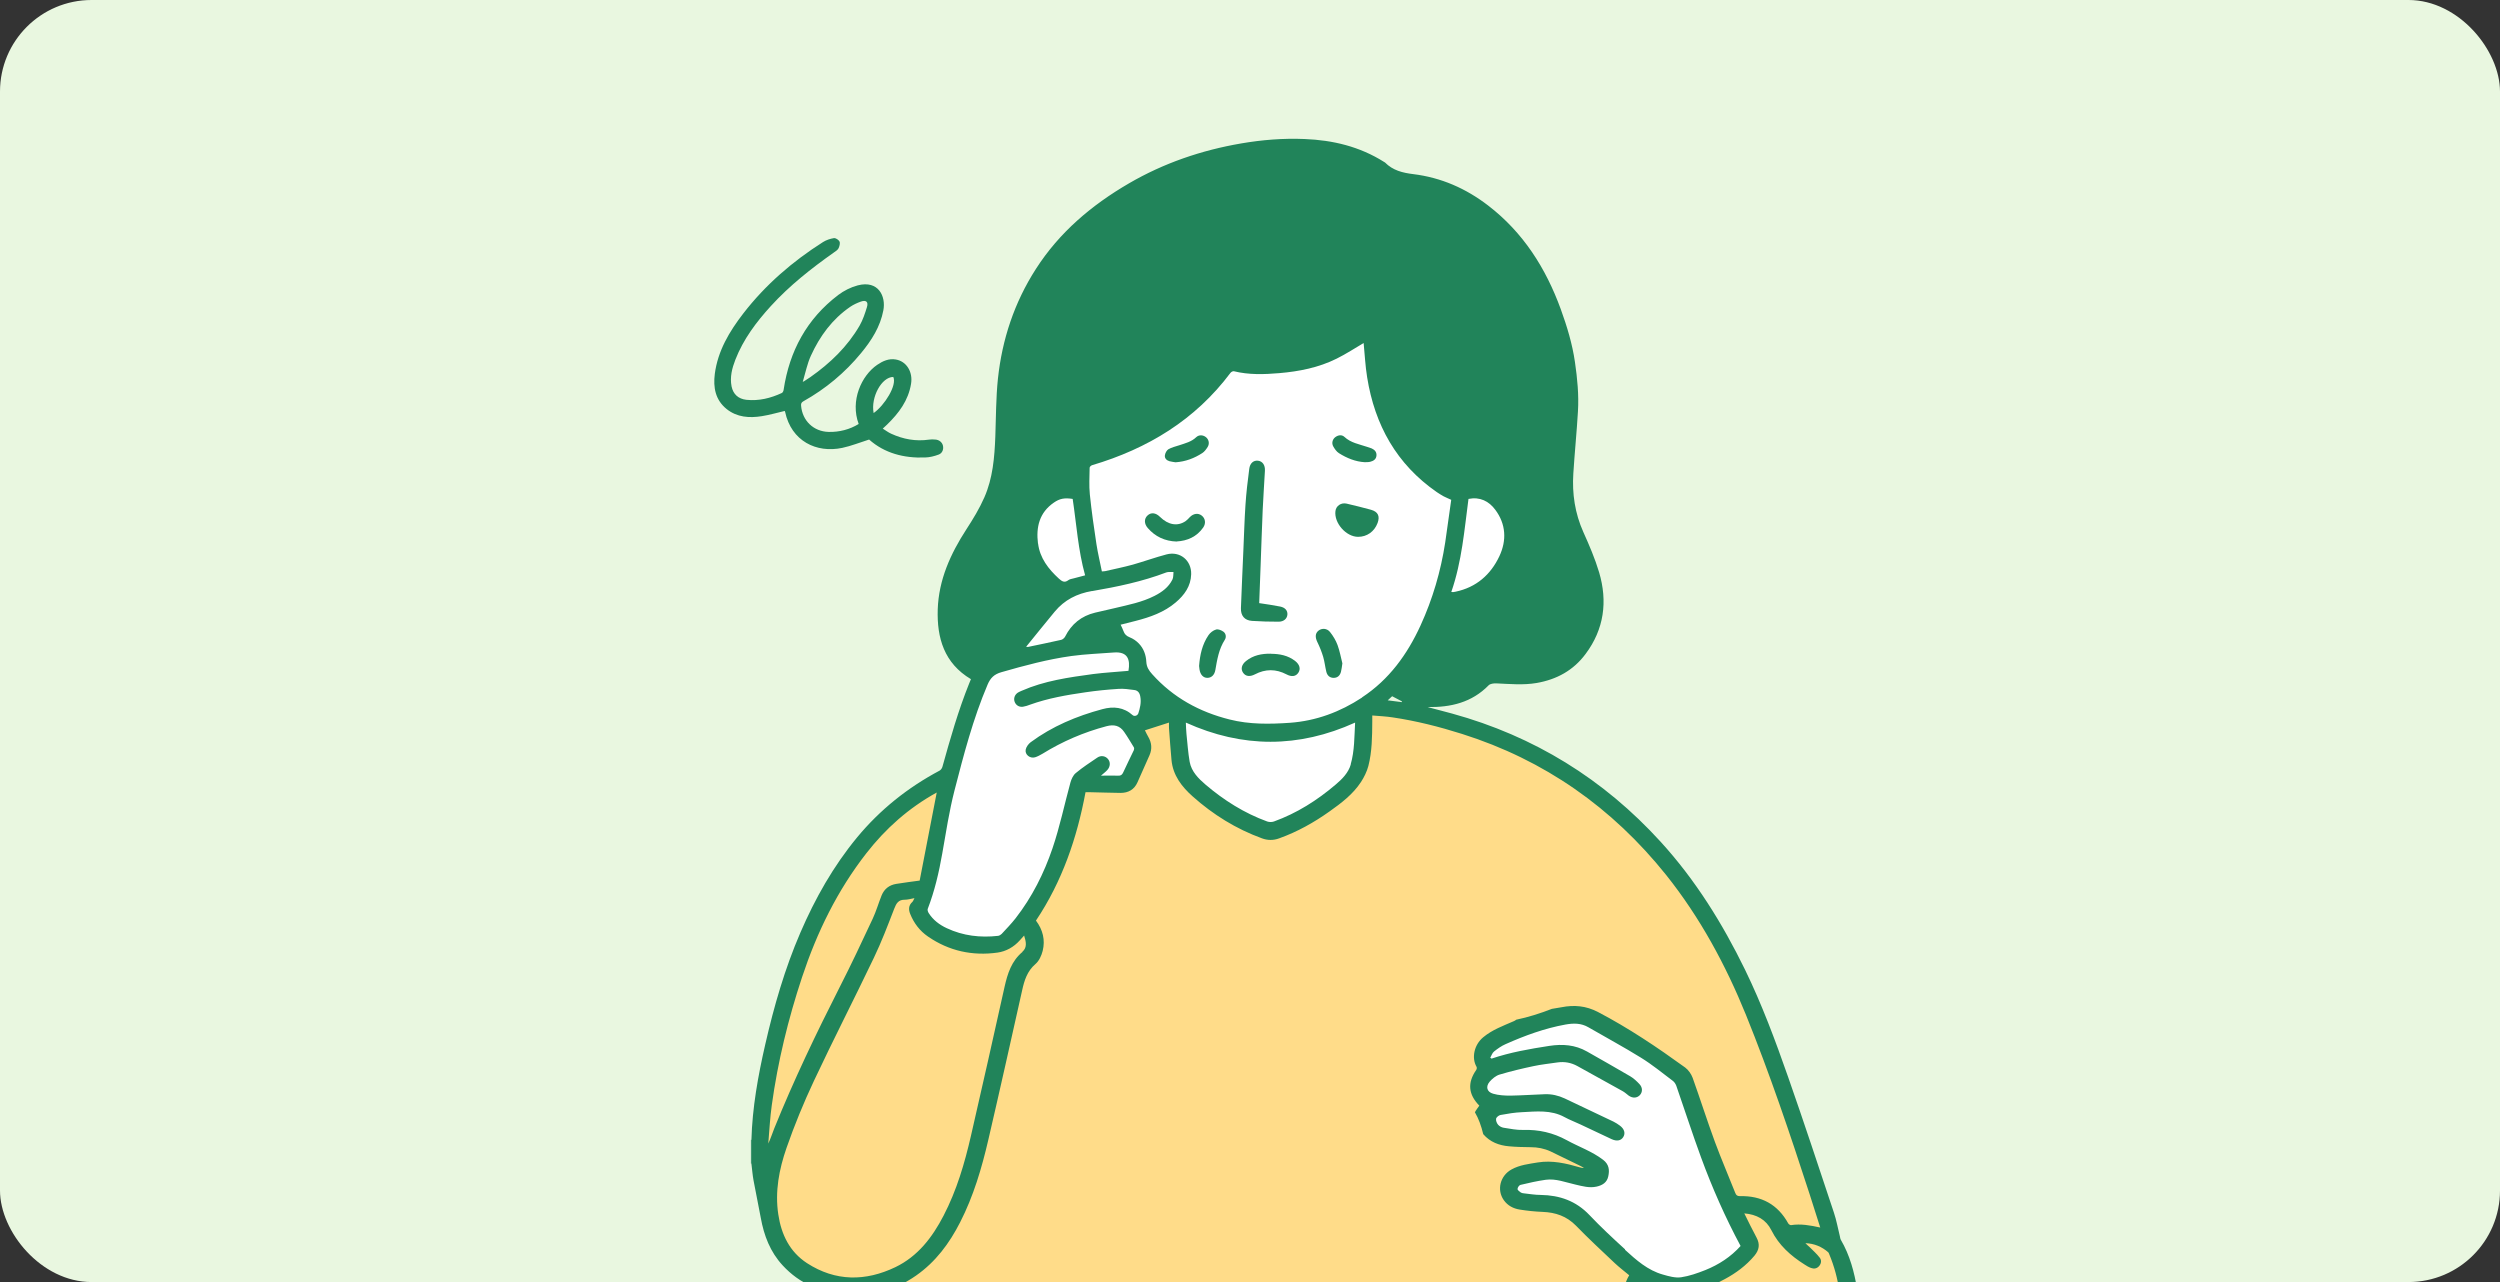<svg width="273" height="140" viewBox="0 0 273 140" fill="none" xmlns="http://www.w3.org/2000/svg">
<rect x="0" y="0" width="273" height="140" fill="#333333" stroke="none"/>
<g clip-path="url(#clip0_129_16219)">
<rect width="273" height="140" rx="10" fill="#E9F7E0"/>
<g clip-path="url(#clip1_129_16219)">
<path d="M97.908 105.71L109.029 69.072L113.28 44.624L150.071 29.07L167.688 55.183L166.22 67.889L150.575 76.673L193.249 129.446L187.804 142.744L97.908 105.71Z" fill="white"/>
<path d="M149.719 35.434L143.682 39.071L133.854 39.487L128.146 46.136L118.483 50.287L118.033 53.004L114.363 54.406L112.051 58.25L115.886 64.636L110.912 71.854L106.299 73.837L103.473 67.889L105.05 61.12L109.553 52.27L110.408 37.077L116.489 26.08L126.229 19.486L138.05 16.189L147.21 17.153L163.239 23.988L170.064 34.646L171.171 43.518V55.38L174.239 64.636L172.113 71.799L165.594 73.837H162.132L157.103 76.356L151.526 75.206L157.344 65.589L162.844 64.022L165.43 59.083L164.268 54.964L157.026 52.16L151.526 47.056L149.719 35.434Z" fill="#21845A"/>
<path d="M200.052 134.058L189.469 105.054L179.049 90.442L164.072 80.65L149.194 77.144L147.989 84.341L145.14 87.616L138.698 90.705L129.505 85.316L128.147 77.144L124.005 79.609L124.553 82.698L122.537 85.633L118.297 85.579L111.8 100.76L109.5 103.487L103.32 102.239L100.285 99.347L103.375 84.637L95.103 90.551L87.094 104.528L83.424 121.177L84.158 134.529L88.77 139.71L91.378 141.221C107.056 145.449 149.687 149.557 178.753 142.864L189.436 153.642L197.083 153.379L202.211 147.41L200.063 134.058H200.052ZM186.072 139.764L178.534 139.458C178.534 139.195 178.556 139.031 178.556 139.031L171.249 132.075L164.861 130.651L164.806 128.975L174.075 128.034L173.286 126.204L162.757 124.003L161.87 114.32L171.511 110.651L184.243 117.88L191.002 136.128L186.083 139.775L186.072 139.764Z" fill="#FFDC89"/>
<path d="M120.74 67.889L121.989 69.992H116.73L120.74 67.889Z" fill="#21845A"/>
<path d="M202.803 140.826C202.496 138.921 202.003 137.069 201.017 135.383C200.951 135.273 200.951 135.142 200.918 135.021C200.699 134.145 200.546 133.258 200.261 132.414C198.617 127.474 196.985 122.524 195.265 117.616C193.873 113.64 192.405 109.686 190.554 105.885C188.089 100.836 185.152 96.104 181.351 91.931C175.105 85.074 167.524 80.386 158.573 77.922C157.685 77.681 156.787 77.451 155.888 77.21C158.419 77.254 160.72 76.717 162.561 74.833C162.736 74.658 163.119 74.614 163.404 74.625C164.872 74.691 166.341 74.833 167.809 74.581C170 74.198 171.819 73.201 173.144 71.415C175.171 68.71 175.566 65.676 174.623 62.499C174.174 60.999 173.55 59.542 172.903 58.107C171.983 56.059 171.665 53.912 171.808 51.7C171.95 49.443 172.18 47.187 172.312 44.93C172.421 43.123 172.246 41.327 171.983 39.53C171.698 37.548 171.117 35.642 170.438 33.769C168.806 29.289 166.341 25.39 162.506 22.443C160.085 20.581 157.367 19.387 154.333 19.015C153.16 18.872 152.098 18.61 151.243 17.744C151.21 17.712 151.177 17.701 151.133 17.679C148.482 16.003 145.546 15.302 142.456 15.181C140.133 15.083 137.822 15.269 135.532 15.663C131.193 16.408 127.085 17.81 123.283 20.023C119.218 22.389 115.69 25.357 113.115 29.377C110.76 33.046 109.434 37.055 108.974 41.349C108.755 43.441 108.766 45.566 108.689 47.68C108.602 49.947 108.415 52.214 107.495 54.306C106.958 55.533 106.257 56.683 105.523 57.812C103.792 60.484 102.51 63.31 102.4 66.541C102.302 69.674 103.102 72.423 106.027 74.165C105.972 74.285 105.906 74.45 105.841 74.614C104.646 77.582 103.77 80.649 102.915 83.727C102.871 83.891 102.74 84.078 102.598 84.154C99.124 86.005 96.1 88.415 93.591 91.449C90.995 94.593 89.012 98.109 87.401 101.844C85.703 105.776 84.52 109.883 83.567 114.046C82.778 117.485 82.153 120.946 82.055 124.484C82.055 125.349 82.055 126.215 82.055 127.08C82.131 127.683 82.175 128.296 82.285 128.898C82.537 130.257 82.822 131.604 83.074 132.973C83.424 134.923 84.103 136.708 85.473 138.187C87.314 140.18 89.636 141.155 92.321 141.352C95.136 141.56 97.722 140.914 100.034 139.293C102.17 137.803 103.671 135.777 104.844 133.477C106.312 130.607 107.21 127.551 107.933 124.429C109.193 119.018 110.398 113.586 111.614 108.164C111.855 107.068 112.162 106.05 113.083 105.261C113.466 104.933 113.729 104.352 113.86 103.837C114.156 102.654 113.882 101.537 113.126 100.529C115.986 96.257 117.607 91.515 118.539 86.509C118.758 86.509 118.889 86.509 119.032 86.509C120.138 86.531 121.256 86.575 122.362 86.586C123.217 86.586 123.863 86.224 124.214 85.425C124.652 84.439 125.091 83.453 125.529 82.467C125.825 81.788 125.77 81.12 125.397 80.474C125.266 80.255 125.156 80.014 125.025 79.751C125.912 79.466 126.756 79.192 127.654 78.907C127.654 79.148 127.643 79.335 127.654 79.51C127.742 80.671 127.819 81.832 127.928 82.993C128.082 84.669 129.057 85.918 130.24 86.969C132.475 88.963 134.984 90.518 137.811 91.548C138.424 91.778 139.071 91.778 139.684 91.548C141.667 90.836 143.486 89.817 145.195 88.601C146.477 87.692 147.737 86.739 148.613 85.403C148.964 84.866 149.26 84.264 149.424 83.65C149.83 82.062 149.841 80.43 149.852 78.809C149.852 78.59 149.852 78.382 149.852 78.13C150.64 78.196 151.363 78.228 152.076 78.338C154.65 78.721 157.17 79.357 159.657 80.145C168.663 82.993 176.048 88.185 181.942 95.546C185.645 100.19 188.439 105.36 190.663 110.836C193.26 117.255 195.473 123.816 197.609 130.399C197.993 131.604 198.376 132.809 198.771 134.046C197.675 133.805 196.645 133.619 195.583 133.784C195.495 133.794 195.331 133.696 195.276 133.597C194.125 131.516 192.351 130.563 190.006 130.618C189.721 130.618 189.59 130.53 189.491 130.268C188.757 128.405 187.957 126.565 187.267 124.692C186.412 122.37 185.667 120.015 184.835 117.693C184.681 117.277 184.374 116.839 184.024 116.576C180.967 114.363 177.845 112.26 174.492 110.508C173.188 109.829 171.895 109.719 170.504 109.993C170.153 110.059 169.814 110.113 169.463 110.168C168.192 110.661 166.899 111.077 165.574 111.351C165.486 111.417 165.398 111.483 165.3 111.515C164.149 112.019 162.955 112.447 161.969 113.268C160.95 114.111 160.687 115.546 161.235 116.488C161.29 116.576 161.268 116.751 161.202 116.839C160.227 118.252 160.337 119.5 161.542 120.738C161.41 120.935 161.257 121.111 161.136 121.319C161.114 121.362 161.082 121.417 161.06 121.461C161.465 122.151 161.75 122.94 161.969 123.849C162.714 124.714 163.689 125.076 164.763 125.174C165.552 125.251 166.341 125.262 167.14 125.273C167.907 125.273 168.63 125.415 169.321 125.733C170.416 126.259 171.512 126.795 172.607 127.332C172.706 127.376 172.794 127.442 172.969 127.529C172.827 127.529 172.783 127.529 172.75 127.529C172.673 127.518 172.586 127.496 172.509 127.474C171.008 127.036 169.507 126.686 167.929 126.938C166.943 127.102 165.946 127.212 165.059 127.704C163.81 128.394 163.426 129.939 164.215 131.056C164.642 131.659 165.256 131.976 165.957 132.086C166.779 132.217 167.611 132.305 168.444 132.338C169.857 132.392 171.074 132.798 172.103 133.849C173.462 135.251 174.908 136.588 176.333 137.935C176.837 138.406 177.384 138.822 177.91 139.26C176.924 140.859 177.22 142.853 178.852 143.992C179.608 144.518 180.299 145.12 180.836 145.92C182.194 147.935 183.52 149.972 185.382 151.594C187.004 153.007 188.779 154.124 190.882 154.66C191.375 154.781 191.879 154.858 192.372 154.956H193.873C193.873 154.956 193.928 154.891 193.961 154.891C195.856 154.726 197.511 153.97 199.034 152.875C200.579 151.769 201.828 150.389 202.343 148.516C202.638 147.409 202.781 146.259 202.923 145.131C203.109 143.674 203.077 142.218 202.847 140.772L202.803 140.826ZM83.895 124.878C84.016 123.476 84.082 122.074 84.279 120.683C84.936 115.919 86.076 111.264 87.588 106.696C89.209 101.811 91.433 97.243 94.611 93.169C96.703 90.485 99.212 88.24 102.291 86.542C101.666 89.751 101.042 92.95 100.428 96.159C99.628 96.269 98.752 96.378 97.875 96.52C97.119 96.641 96.572 97.057 96.276 97.769C95.936 98.612 95.684 99.5 95.301 100.321C94.128 102.83 92.956 105.327 91.696 107.791C89.132 112.841 86.678 117.956 84.553 123.214C84.334 123.761 84.158 124.331 83.895 124.878ZM111.669 103.936C110.453 104.943 110.026 106.313 109.697 107.769C108.492 113.191 107.276 118.613 106.027 124.035C105.337 127.036 104.471 129.994 103.036 132.754C101.809 135.12 100.231 137.19 97.777 138.373C94.512 139.939 91.236 139.95 88.124 137.935C86.229 136.697 85.32 134.813 84.991 132.622C84.608 130.114 85.079 127.683 85.889 125.349C86.755 122.863 87.763 120.41 88.88 118.033C90.995 113.531 93.274 109.095 95.421 104.604C96.265 102.851 96.955 101.022 97.656 99.215C97.875 98.645 98.116 98.24 98.796 98.251C99.124 98.251 99.442 98.153 99.859 98.076C99.76 98.262 99.716 98.404 99.628 98.492C99.212 98.864 99.201 99.314 99.387 99.784C99.793 100.803 100.439 101.658 101.338 102.271C103.627 103.848 106.191 104.407 108.93 104.023C109.861 103.892 110.705 103.421 111.362 102.687C111.505 102.523 111.658 102.359 111.834 102.161C112.042 102.819 112.195 103.476 111.636 103.936H111.669ZM124.28 77.933C124.203 78.163 123.863 78.25 123.688 78.097C122.713 77.221 121.585 77.111 120.379 77.44C117.564 78.196 114.901 79.313 112.546 81.054C112.305 81.241 112.075 81.547 112.009 81.843C111.888 82.391 112.469 82.862 113.028 82.697C113.313 82.61 113.587 82.456 113.85 82.303C116.03 80.956 118.352 79.959 120.829 79.302C121.661 79.083 122.286 79.236 122.757 79.926C123.14 80.474 123.469 81.043 123.82 81.613C123.863 81.69 123.852 81.821 123.82 81.909C123.436 82.719 123.031 83.519 122.658 84.34C122.538 84.603 122.395 84.724 122.1 84.702C121.508 84.68 120.905 84.702 120.226 84.702C120.5 84.461 120.73 84.296 120.916 84.088C121.256 83.716 121.278 83.212 120.982 82.873C120.697 82.544 120.215 82.456 119.81 82.741C119.021 83.278 118.21 83.804 117.476 84.417C117.191 84.647 117.005 85.063 116.895 85.436C116.238 87.835 115.734 90.277 114.934 92.632C114.003 95.37 112.699 97.966 110.902 100.277C110.431 100.88 109.894 101.427 109.379 101.986C109.281 102.085 109.127 102.172 108.996 102.194C107.057 102.413 105.172 102.194 103.397 101.362C102.587 100.989 101.896 100.464 101.414 99.708C101.338 99.587 101.261 99.379 101.305 99.259C102.061 97.298 102.532 95.272 102.893 93.213C103.299 90.912 103.649 88.59 104.23 86.323C105.238 82.413 106.257 78.491 107.846 74.756C108.152 74.044 108.547 73.628 109.368 73.398C111.888 72.675 114.408 71.996 117.005 71.635C118.539 71.426 120.095 71.372 121.65 71.251C123.129 71.142 123.447 71.996 123.228 73.256C121.935 73.376 120.642 73.442 119.371 73.606C116.709 73.968 114.047 74.34 111.56 75.435C111.417 75.501 111.275 75.556 111.154 75.632C110.793 75.874 110.661 76.279 110.804 76.651C110.946 77.013 111.286 77.232 111.702 77.177C111.976 77.133 112.239 77.046 112.491 76.947C114.441 76.246 116.479 75.895 118.517 75.6C119.711 75.424 120.916 75.304 122.121 75.227C122.691 75.183 123.283 75.271 123.852 75.348C124.247 75.391 124.455 75.654 124.521 76.071C124.641 76.728 124.488 77.341 124.291 77.944L124.28 77.933ZM119.251 64.548C122.001 64.077 124.74 63.507 127.358 62.51C127.589 62.423 127.884 62.478 128.147 62.467C128.114 62.74 128.147 63.047 128.027 63.288C127.61 64.132 126.887 64.657 126.066 65.073C124.707 65.764 123.228 66.048 121.76 66.399C121.037 66.574 120.303 66.728 119.58 66.903C118.09 67.264 117.005 68.14 116.315 69.51C116.238 69.663 116.052 69.827 115.887 69.871C114.671 70.145 113.455 70.397 112.239 70.649C112.217 70.649 112.184 70.649 112.053 70.627C113.126 69.312 114.134 68.042 115.175 66.793C116.238 65.512 117.597 64.822 119.251 64.537V64.548ZM113.346 59.345C113.126 57.571 113.488 55.982 115.077 54.887C115.712 54.449 116.227 54.339 117.136 54.482C117.553 57.253 117.728 60.068 118.495 62.828C118.057 62.938 117.651 63.047 117.246 63.157C117.049 63.212 116.819 63.233 116.665 63.354C116.238 63.682 115.953 63.474 115.635 63.19C114.485 62.138 113.554 60.944 113.356 59.345H113.346ZM120.741 69.312C120.062 69.367 119.404 69.422 118.659 69.488C119.218 69.006 119.81 68.798 120.445 68.677C120.544 68.885 120.631 69.082 120.741 69.323V69.312ZM147.507 83.475C147.244 84.395 146.554 85.085 145.852 85.677C143.837 87.396 141.623 88.798 139.114 89.707C138.895 89.784 138.6 89.784 138.38 89.707C135.882 88.798 133.658 87.396 131.642 85.677C130.875 85.019 130.108 84.264 129.911 83.19C129.736 82.183 129.67 81.153 129.561 80.134C129.517 79.74 129.517 79.335 129.495 78.907C135.674 81.701 141.81 81.701 147.978 78.907C147.89 80.441 147.923 81.985 147.496 83.464L147.507 83.475ZM148.723 76.18C146.335 77.746 143.727 78.721 140.856 78.929C138.643 79.083 136.43 79.116 134.272 78.568C130.985 77.746 128.114 76.18 125.825 73.628C125.452 73.212 125.211 72.85 125.178 72.27C125.145 71.536 124.893 70.813 124.356 70.265C124.083 69.981 123.732 69.74 123.37 69.597C123.009 69.455 122.801 69.258 122.68 68.907C122.603 68.688 122.494 68.48 122.373 68.217C122.932 68.075 123.469 67.943 124.017 67.801C125.595 67.396 127.128 66.859 128.388 65.785C129.331 64.986 130.043 64.011 130.076 62.708C130.119 61.196 128.859 60.156 127.391 60.539C126.153 60.867 124.937 61.306 123.71 61.656C122.713 61.93 121.694 62.138 120.686 62.368C120.599 62.39 120.5 62.379 120.325 62.401C120.127 61.404 119.886 60.418 119.733 59.433C119.459 57.625 119.196 55.807 119.01 53.989C118.911 53.025 118.977 52.05 118.988 51.075C118.988 50.977 119.141 50.834 119.251 50.801C125.332 48.994 130.514 45.861 134.37 40.713C134.447 40.615 134.633 40.516 134.732 40.538C136.375 40.943 138.041 40.889 139.706 40.746C141.875 40.56 143.99 40.144 145.951 39.169C146.992 38.654 147.956 38.019 148.909 37.46C149.03 38.643 149.085 39.936 149.293 41.206C150.125 46.409 152.503 50.692 156.896 53.737C157.137 53.901 157.389 54.054 157.641 54.197C157.893 54.328 158.167 54.438 158.474 54.58C158.255 56.114 158.047 57.68 157.817 59.235C157.335 62.379 156.447 65.413 155.121 68.305C153.675 71.459 151.692 74.209 148.745 76.147L148.723 76.18ZM153.073 76.673C152.58 76.607 152.098 76.553 151.539 76.476C151.725 76.312 151.867 76.18 152.021 76.027C152.382 76.213 152.733 76.399 153.084 76.585C153.084 76.607 153.084 76.64 153.084 76.662L153.073 76.673ZM153.357 74.647C155.417 72.226 156.874 69.51 157.904 66.563C161.542 66.881 165.398 63.409 166.012 59.947C166.351 58.041 166.1 56.223 164.916 54.646C163.601 52.894 161.87 52.16 159.898 52.685C159.175 52.872 158.704 52.696 158.167 52.346C155.1 50.297 153.018 47.504 151.856 44.021C151.09 41.732 150.728 39.366 150.783 36.946C150.805 35.971 150.958 35.05 151.506 34.174C152.328 32.86 152.799 31.392 152.897 29.826C152.919 29.541 152.919 29.245 152.886 28.95C152.821 28.446 152.47 28.15 152.032 28.161C151.594 28.172 151.287 28.511 151.199 28.993C151.046 29.881 150.958 30.79 150.651 31.622C149.523 34.755 147.255 36.737 144.176 37.877C142.489 38.501 140.725 38.807 138.939 38.873C137.833 38.917 136.726 38.873 135.641 38.873C136.058 37.855 136.507 36.88 136.868 35.861C137.416 34.328 137.679 32.75 137.416 31.118C137.372 30.845 137.219 30.571 137.044 30.352C136.836 30.1 136.474 30.023 136.211 30.22C136.003 30.373 135.762 30.68 135.773 30.899C135.959 35.094 134.009 38.402 131.357 41.382C128.597 44.492 125.101 46.562 121.278 48.107C120.336 48.49 119.339 48.753 118.363 49.027C117.607 49.235 117.257 49.531 117.158 50.309C117.071 51.031 117.049 51.765 116.994 52.532C116.052 52.466 115.12 52.598 114.255 53.134C112.392 54.285 111.527 55.993 111.395 58.118C111.22 60.911 112.524 63.014 114.496 64.745C113.565 65.895 112.601 67.023 111.724 68.217C111.023 69.17 110.42 70.211 109.763 71.207C109.675 71.328 109.544 71.448 109.401 71.503C109.007 71.635 108.602 71.711 108.218 71.854C107.791 72.018 107.374 72.226 106.859 72.456C106.06 72.084 105.512 71.306 105.085 70.441C104.351 68.984 104.241 67.407 104.427 65.818C104.734 63.2 105.862 60.9 107.276 58.721C108.306 57.132 109.303 55.522 109.818 53.66C110.365 51.656 110.574 49.608 110.65 47.537C110.716 45.511 110.705 43.474 110.924 41.458C111.352 37.504 112.59 33.813 114.759 30.428C117.301 26.463 120.807 23.626 124.85 21.37C128.399 19.398 132.201 18.161 136.211 17.503C138.369 17.153 140.55 17 142.73 17.109C146.006 17.273 149.019 18.183 151.604 20.285C151.977 20.592 152.339 20.724 152.864 20.625C153.303 20.548 153.796 20.713 154.256 20.8C159.34 21.709 163.065 24.601 165.858 28.796C168.126 32.203 169.474 35.971 170.131 39.99C170.526 42.444 170.493 44.919 170.263 47.384C170.099 49.126 169.923 50.867 169.879 52.62C169.825 54.909 170.329 57.089 171.271 59.192C171.873 60.528 172.454 61.886 172.849 63.288C173.55 65.796 173.21 68.184 171.589 70.298C170.548 71.656 169.156 72.379 167.48 72.664C166.351 72.85 165.234 72.806 164.116 72.686C162.867 72.544 161.772 72.763 160.841 73.716C159.482 75.118 157.685 75.26 155.866 75.205C155.023 75.172 154.19 75.041 153.379 74.647H153.357ZM158.485 64.635C159.635 61.316 159.909 57.877 160.358 54.482C161.618 54.23 162.594 54.734 163.284 55.665C164.456 57.231 164.544 59.005 163.733 60.736C162.78 62.762 161.202 64.142 158.945 64.614C158.868 64.635 158.781 64.646 158.704 64.657C158.649 64.657 158.595 64.657 158.485 64.646V64.635ZM177.461 136.434C176.124 135.218 174.799 133.981 173.561 132.677C172.103 131.144 170.318 130.519 168.258 130.487C167.633 130.487 167.009 130.377 166.395 130.311C166.286 130.3 166.165 130.278 166.078 130.224C165.935 130.114 165.716 129.972 165.716 129.84C165.716 129.676 165.891 129.424 166.034 129.391C166.943 129.172 167.863 128.964 168.784 128.833C169.912 128.679 170.964 129.117 172.049 129.358C172.805 129.534 173.561 129.753 174.35 129.577C174.985 129.435 175.478 129.128 175.62 128.471C175.774 127.781 175.719 127.157 175.062 126.653C173.846 125.722 172.399 125.229 171.085 124.506C169.605 123.696 168.028 123.334 166.33 123.389C165.617 123.411 164.894 123.257 164.193 123.148C163.974 123.115 163.733 122.984 163.591 122.819C163.448 122.655 163.339 122.37 163.371 122.173C163.404 121.998 163.667 121.79 163.853 121.757C164.631 121.614 165.42 121.483 166.198 121.45C167.765 121.373 169.364 121.176 170.844 121.987C171.402 122.294 172.005 122.513 172.575 122.786C173.714 123.323 174.853 123.86 175.993 124.397C176.541 124.648 177.001 124.572 177.253 124.177C177.516 123.772 177.395 123.29 176.891 122.918C176.672 122.754 176.431 122.6 176.19 122.48C174.415 121.625 172.64 120.782 170.865 119.95C170.175 119.632 169.452 119.457 168.685 119.489C167.436 119.533 166.187 119.621 164.938 119.643C164.314 119.643 163.656 119.61 163.054 119.435C162.363 119.238 162.21 118.668 162.67 118.12C162.955 117.792 163.35 117.463 163.755 117.343C164.971 116.981 166.209 116.685 167.447 116.423C168.313 116.236 169.2 116.149 170.077 116.017C170.844 115.908 171.567 116.039 172.246 116.412C173.9 117.321 175.544 118.23 177.187 119.15C177.428 119.281 177.636 119.479 177.855 119.643C178.294 119.95 178.754 119.917 179.072 119.588C179.378 119.259 179.389 118.767 179.028 118.383C178.732 118.066 178.392 117.748 178.02 117.529C176.453 116.609 174.875 115.722 173.298 114.823C172.005 114.089 170.635 113.991 169.189 114.21C167.053 114.539 164.927 114.911 162.878 115.601C162.835 115.568 162.78 115.535 162.736 115.502C162.867 115.272 162.955 114.977 163.152 114.823C163.536 114.517 163.952 114.221 164.401 114.024C166.516 113.082 168.674 112.293 170.964 111.877C171.83 111.724 172.662 111.713 173.462 112.184C175.368 113.29 177.308 114.33 179.181 115.492C180.408 116.247 181.526 117.167 182.676 118.033C182.841 118.153 182.972 118.361 183.049 118.558C183.958 121.165 184.802 123.794 185.755 126.39C186.971 129.709 188.395 132.929 190.072 136.062C188.998 137.256 187.694 138.099 186.226 138.691C185.371 139.03 184.473 139.348 183.575 139.479C182.939 139.567 182.238 139.37 181.592 139.183C179.937 138.723 178.677 137.595 177.45 136.478L177.461 136.434ZM200.984 145.317C200.863 146.862 200.611 148.417 199.571 149.677C197.719 151.922 195.374 153.204 192.405 152.996C190.51 152.864 188.899 151.966 187.409 150.827C185.47 149.359 184.068 147.409 182.775 145.405C181.986 144.178 180.978 143.236 179.86 142.36C179.181 141.834 179.083 141.111 179.51 140.334C180.671 140.772 181.811 141.287 183.093 141.254C184.988 141.199 186.697 140.564 188.33 139.687C189.557 139.03 190.674 138.209 191.584 137.124C192.109 136.489 192.208 135.876 191.814 135.142C191.343 134.276 190.926 133.4 190.477 132.502C191.814 132.612 192.854 133.17 193.435 134.342C194.257 135.985 195.55 137.135 197.062 138.088C197.281 138.231 197.511 138.373 197.763 138.461C198.081 138.581 198.398 138.537 198.639 138.263C198.891 137.979 198.935 137.617 198.716 137.343C198.398 136.927 198.004 136.577 197.631 136.204C197.478 136.051 197.303 135.93 197.149 135.755C198.102 135.788 198.935 136.128 199.647 136.752C199.702 136.807 199.724 136.894 199.757 136.971C200.874 139.654 201.203 142.459 200.973 145.317H200.984Z" fill="#21845A"/>
<path d="M197.051 135.668C197.051 135.668 197.029 135.679 197.029 135.689C197.029 135.689 197.04 135.711 197.051 135.711C197.051 135.711 197.072 135.7 197.072 135.689C197.072 135.689 197.062 135.679 197.051 135.668Z" fill="#21845A"/>
<path d="M82.077 124.463C82.077 125.328 82.077 126.194 82.077 127.059C82.055 127.059 82.033 127.059 82 127.059V124.474C82 124.474 82.055 124.485 82.077 124.474V124.463Z" fill="#21845A"/>
<path d="M93.767 46.3C92.825 43.759 94.063 41.02 95.794 39.837C96.408 39.421 97.065 39.125 97.821 39.257C98.993 39.454 99.705 40.615 99.486 41.918C99.191 43.737 98.15 45.117 96.879 46.355C96.736 46.486 96.594 46.617 96.397 46.804C96.714 47.001 96.999 47.22 97.317 47.362C98.632 47.965 100.001 48.217 101.447 48.008C101.667 47.976 101.897 47.976 102.116 47.998C102.554 48.019 102.883 48.293 102.97 48.666C103.058 49.049 102.916 49.487 102.499 49.641C102.028 49.816 101.513 49.947 101.009 49.958C98.697 50.046 96.583 49.487 94.907 47.998C93.899 48.315 92.956 48.699 91.981 48.907C89.144 49.509 86.416 48.162 85.736 44.985C85.725 44.931 85.692 44.887 85.692 44.876C84.849 45.073 84.027 45.314 83.194 45.445C81.836 45.664 80.488 45.577 79.349 44.668C78.111 43.671 77.87 42.302 78.056 40.834C78.385 38.304 79.656 36.19 81.168 34.229C83.589 31.097 86.547 28.544 89.878 26.43C90.228 26.211 90.656 26.069 91.061 26.003C91.247 25.97 91.587 26.189 91.674 26.376C91.762 26.562 91.674 26.88 91.576 27.099C91.477 27.296 91.258 27.438 91.061 27.57C88.596 29.311 86.229 31.173 84.18 33.419C82.581 35.171 81.168 37.055 80.302 39.279C79.941 40.21 79.689 41.174 79.886 42.192C80.061 43.047 80.62 43.561 81.507 43.66C82.866 43.802 84.148 43.485 85.375 42.915C85.473 42.871 85.561 42.696 85.572 42.565C86.207 38.337 88.103 34.821 91.532 32.214C92.157 31.743 92.913 31.36 93.668 31.162C95.936 30.571 96.758 32.378 96.462 33.89C96.123 35.686 95.169 37.176 94.03 38.556C92.266 40.703 90.163 42.455 87.741 43.813C87.533 43.934 87.456 44.043 87.478 44.295C87.61 45.938 88.837 47.121 90.48 47.165C91.653 47.198 92.803 46.891 93.745 46.311L93.767 46.3ZM87.719 41.688C87.971 41.524 88.234 41.36 88.486 41.185C90.656 39.662 92.54 37.855 93.877 35.544C94.227 34.93 94.457 34.229 94.666 33.55C94.852 32.959 94.578 32.729 93.997 32.937C93.603 33.079 93.197 33.265 92.858 33.495C90.875 34.854 89.516 36.716 88.541 38.862C88.147 39.728 87.96 40.692 87.686 41.612C87.665 41.623 87.654 41.645 87.632 41.656C87.665 41.656 87.697 41.656 87.73 41.656L87.719 41.688ZM95.4 45.106C96.594 44.273 97.974 42.061 97.547 41.163C96.276 41.163 95.071 43.375 95.4 45.106Z" fill="#21845A"/>
<path d="M137.515 65.862C138.292 65.983 139.048 66.082 139.793 66.235C140.352 66.344 140.626 66.695 140.582 67.133C140.538 67.571 140.177 67.889 139.629 67.889C138.654 67.889 137.679 67.867 136.715 67.801C135.904 67.746 135.477 67.232 135.51 66.399C135.586 64.318 135.685 62.237 135.773 60.156C135.849 58.491 135.893 56.826 136.003 55.161C136.09 53.836 136.244 52.51 136.419 51.196C136.496 50.572 136.89 50.254 137.372 50.309C137.865 50.364 138.172 50.791 138.128 51.426C138.051 52.839 137.953 54.252 137.887 55.665C137.799 57.724 137.734 59.772 137.657 61.832C137.602 63.179 137.558 64.526 137.504 65.884L137.515 65.862Z" fill="#21845A"/>
<path d="M128.488 59.137C127.195 59.093 126.155 58.6 125.344 57.669C124.927 57.198 124.927 56.64 125.311 56.289C125.694 55.928 126.209 55.982 126.67 56.442C127.568 57.33 128.598 57.505 129.474 56.902C129.639 56.782 129.781 56.629 129.924 56.475C130.318 56.07 130.833 55.993 131.227 56.3C131.622 56.607 131.709 57.143 131.392 57.603C130.679 58.622 129.661 59.06 128.499 59.126L128.488 59.137Z" fill="#21845A"/>
<path d="M148.306 58.622C146.992 58.622 145.666 57.111 145.83 55.807C145.896 55.238 146.455 54.854 147.057 54.997C147.945 55.205 148.832 55.424 149.709 55.665C150.487 55.884 150.706 56.366 150.432 57.111C150.081 58.053 149.271 58.622 148.306 58.622Z" fill="#21845A"/>
<path d="M138.753 71.394C139.728 71.394 140.659 71.57 141.448 72.194C141.93 72.577 142.051 73.059 141.777 73.464C141.503 73.881 141.032 73.935 140.484 73.64C139.333 73.037 138.183 73.037 137.033 73.64C136.485 73.924 136.014 73.87 135.74 73.454C135.466 73.048 135.586 72.566 136.068 72.183C136.857 71.548 137.778 71.372 138.764 71.383L138.753 71.394Z" fill="#21845A"/>
<path d="M130.941 72.729C131.029 71.524 131.281 70.363 131.971 69.356C132.158 69.082 132.486 68.83 132.804 68.742C133.034 68.676 133.396 68.83 133.615 68.994C133.878 69.202 133.932 69.585 133.746 69.87C133.1 70.878 132.914 72.017 132.716 73.167C132.618 73.726 132.278 74.022 131.84 74.022C131.391 74.022 131.073 73.671 130.985 73.102C130.963 72.981 130.952 72.85 130.941 72.729Z" fill="#21845A"/>
<path d="M146.587 72.435C146.532 72.796 146.51 73.081 146.433 73.366C146.324 73.771 146.061 74.023 145.634 74.023C145.206 74.023 144.932 73.76 144.834 73.355C144.702 72.818 144.648 72.259 144.494 71.734C144.33 71.186 144.111 70.638 143.859 70.124C143.607 69.609 143.607 69.171 143.968 68.875C144.33 68.579 144.9 68.59 145.239 69.017C145.579 69.444 145.875 69.937 146.061 70.441C146.302 71.098 146.423 71.799 146.587 72.435Z" fill="#21845A"/>
<path d="M128.366 50.483C128.18 50.45 127.939 50.428 127.698 50.363C127.391 50.275 127.161 50.034 127.205 49.727C127.237 49.486 127.391 49.18 127.588 49.059C127.95 48.851 128.377 48.752 128.782 48.621C129.429 48.402 130.097 48.249 130.623 47.745C130.93 47.449 131.39 47.493 131.697 47.745C132.003 47.997 132.102 48.435 131.883 48.796C131.729 49.048 131.532 49.322 131.291 49.475C130.426 50.034 129.483 50.406 128.366 50.483Z" fill="#21845A"/>
<path d="M149.029 50.472C148.032 50.417 147.078 50.034 146.213 49.486C145.95 49.322 145.742 49.015 145.588 48.742C145.391 48.38 145.512 47.964 145.818 47.734C146.147 47.493 146.531 47.449 146.815 47.712C147.506 48.358 148.404 48.501 149.248 48.785C149.434 48.851 149.62 48.895 149.796 48.972C150.124 49.125 150.343 49.366 150.31 49.749C150.278 50.155 149.982 50.341 149.62 50.428C149.445 50.472 149.259 50.461 149.029 50.472Z" fill="#21845A"/>
</g>
</g>
<defs>
<clipPath id="clip0_129_16219">
<rect width="273" height="140" rx="10" fill="white"/>
</clipPath>
<clipPath id="clip1_129_16219">
<rect width="132" height="155" fill="white" transform="translate(71)"/>
</clipPath>
</defs>
</svg>
